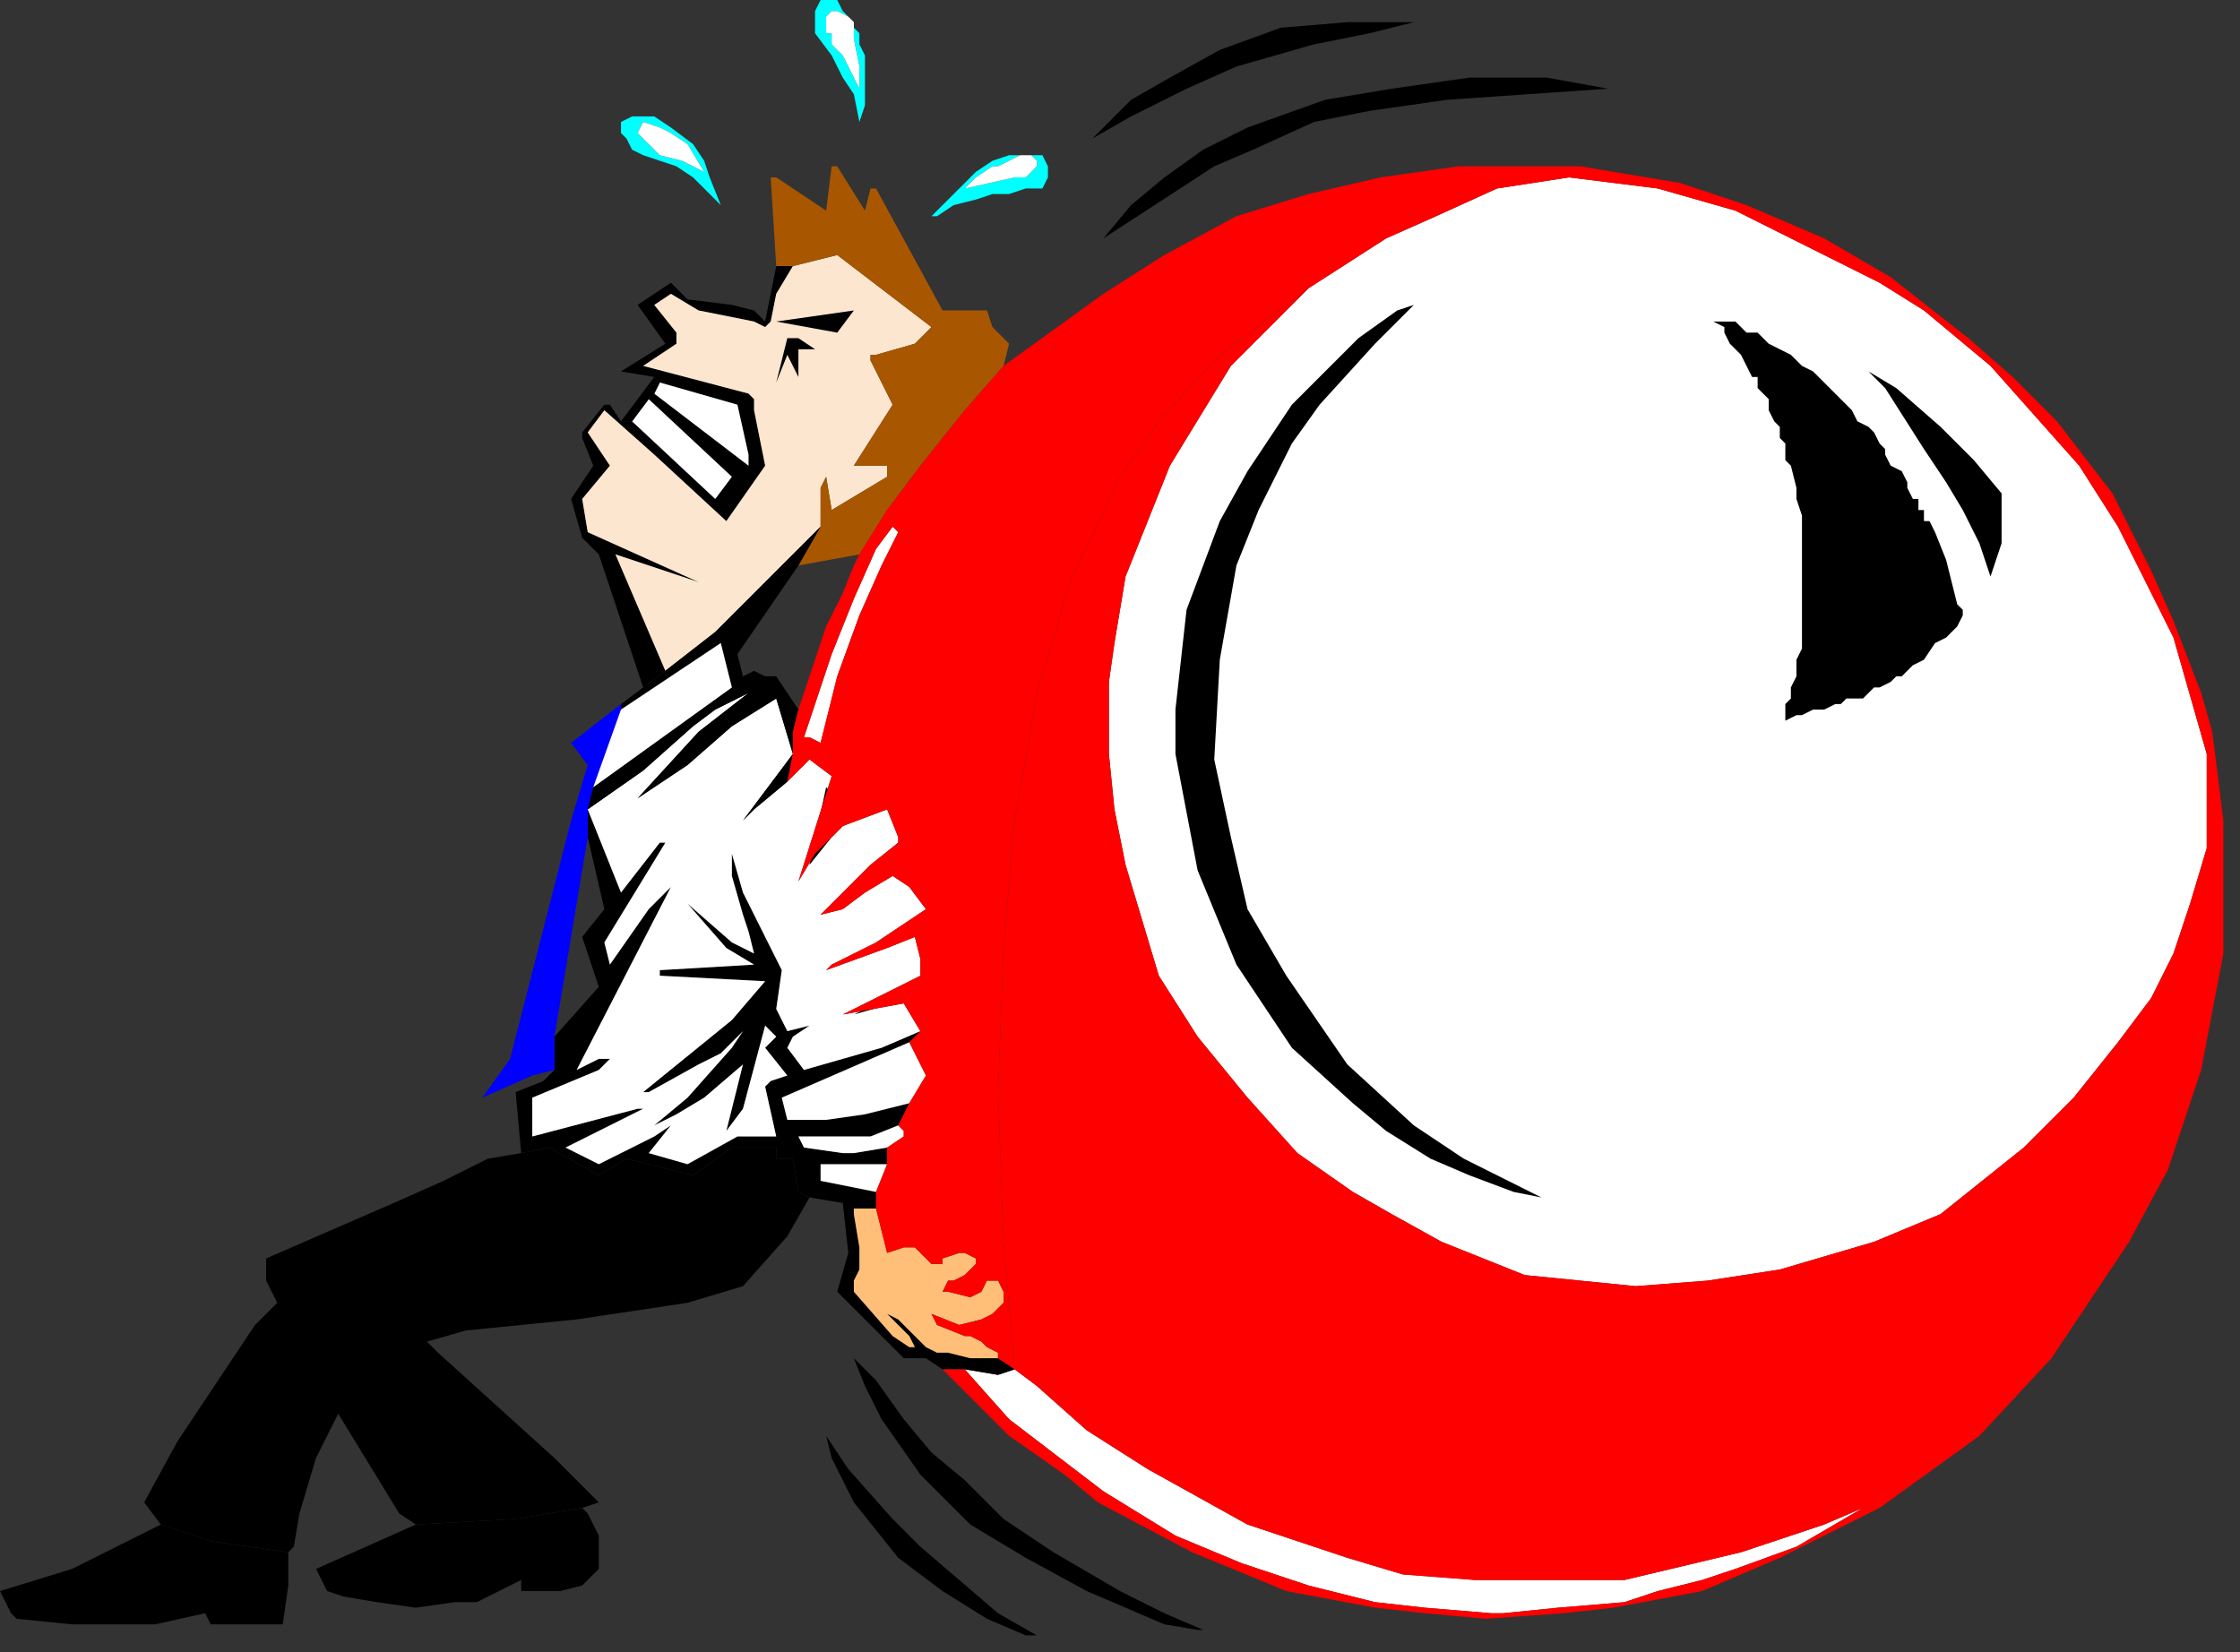 <?xml version="1.0" encoding="UTF-8" standalone="no"?>
<svg
   xmlns:dc="http://purl.org/dc/elements/1.1/"
   xmlns:cc="http://creativecommons.org/ns#"
   xmlns:rdf="http://www.w3.org/1999/02/22-rdf-syntax-ns#"
   xmlns:svg="http://www.w3.org/2000/svg"
   xmlns="http://www.w3.org/2000/svg"
   xmlns:sodipodi="http://sodipodi.sourceforge.net/DTD/sodipodi-0.dtd"
   xmlns:inkscape="http://www.inkscape.org/namespaces/inkscape"
   version="1.0"
   width="106.892mm"
   height="78.846mm"
   id="svg95"
   sodipodi:docname="CMEN046.WMF">
  <rect width="100%" height="100%" fill="#333333" stroke="none"/>
  <sodipodi:namedview
     pagecolor="#ffffff"
     bordercolor="#666666"
     borderopacity="1"
     objecttolerance="10"
     gridtolerance="10"
     guidetolerance="10"
     inkscape:pageopacity="0"
     inkscape:pageshadow="2"
     inkscape:window-width="640"
     inkscape:window-height="480"
     id="namedview97" />
  <defs
     id="defs3">
    <pattern
       id="WMFhbasepattern"
       patternUnits="userSpaceOnUse"
       width="6"
       height="6"
       x="0"
       y="0" />
  </defs>
  <path
     style="fill:#ffffff;fill-rule:evenodd;fill-opacity:1;stroke:none;"
     d="  M 236,52   L 222,66   L 211,84   L 207,94   L 203,104   L 201,116   L 200,123   L 200,136   L 201,146   L 203,156   L 209,176   L 216,187   L 225,198   L 234,208   L 244,215   L 251,219   L 260,224   L 275,230   L 295,232   L 308,231   L 321,229   L 338,224   L 350,219   L 365,207   L 374,198   L 382,188   L 388,180   L 392,172   L 395,163   L 398,153   L 398,142   L 398,136   L 396,129   L 392,115   L 386,103   L 382,95   L 375,84   L 359,66   L 347,56   L 339,51   L 325,44   L 313,38   L 299,34   L 283,32   L 270,34   L 259,39   L 250,43   L 236,52  z "
     id="path5" />
  <path
     style="fill:#ffffff;fill-rule:evenodd;fill-opacity:1;stroke:none;"
     d="  M 174,247   L 182,256   L 199,269   L 212,277   L 224,282   L 236,286   L 248,289   L 257,290   L 269,291   L 271,291   L 281,290   L 293,289   L 299,287   L 307,285   L 313,283   L 324,279   L 336,272   L 329,275   L 314,280   L 293,285   L 283,285   L 266,285   L 253,284   L 243,281   L 225,275   L 207,265   L 196,258   L 187,250   L 183,247   L 180,248   L 174,247  z "
     id="path7" />
  <path
     style="fill:#000000;fill-rule:evenodd;fill-opacity:1;stroke:none;"
     d="  M 212,136   L 212,128   L 213,119   L 214,110   L 217,102   L 220,94   L 225,85   L 233,73   L 245,61   L 252,56   L 255,55   L 248,62   L 238,73   L 233,80   L 227,92   L 223,102   L 220,119   L 219,137   L 222,151   L 225,164   L 232,176   L 243,192   L 255,203   L 264,209   L 272,213   L 278,216   L 273,215   L 265,212   L 258,209   L 250,204   L 244,199   L 233,189   L 223,174   L 216,157   L 212,136  z "
     id="path9" />
  <path
     style="fill:#000000;fill-rule:evenodd;fill-opacity:1;stroke:none;"
     d="  M 29,275   L 38,278   L 52,280   L 53,279   L 54,273   L 57,263   L 61,255   L 72,273   L 75,275   L 93,274   L 105,272   L 108,271   L 106,269   L 100,263   L 79,244   L 77,242   L 84,240   L 104,238   L 124,235   L 134,232   L 142,223   L 146,216   L 144,215   L 143,209   L 140,209   L 140,207   L 132,207   L 125,212   L 113,209   L 108,212   L 99,207   L 94,208   L 88,209   L 80,213   L 71,217   L 48,227   L 48,231   L 50,235   L 46,239   L 38,251   L 32,260   L 26,271   L 29,275  z "
     id="path11" />
  <path
     style="fill:#000000;fill-rule:evenodd;fill-opacity:1;stroke:none;"
     d="  M 94,208   L 99,207   L 108,212   L 113,209   L 125,212   L 132,207   L 140,207   L 140,209   L 143,209   L 144,215   L 146,216   L 152,217   L 153,226   L 151,233   L 163,245   L 167,245   L 170,247   L 174,247   L 180,248   L 183,247   L 180,245   L 175,245   L 171,244   L 169,244   L 167,243   L 162,238   L 160,237   L 162,239   L 164,241   L 165,243   L 164,243   L 161,241   L 154,233   L 154,231   L 155,229   L 155,227   L 155,225   L 154,219   L 154,218   L 158,218   L 158,215   L 148,213   L 148,210   L 160,210   L 160,207   L 154,208   L 152,208   L 145,207   L 144,205   L 150,205   L 157,205   L 162,203   L 164,199   L 160,200   L 156,201   L 149,202   L 142,202   L 141,198   L 164,188   L 166,186   L 159,189   L 145,193   L 142,189   L 143,187   L 146,185   L 142,186   L 140,182   L 141,175   L 139,171   L 137,167   L 134,161   L 132,154   L 132,158   L 134,165   L 135,168   L 136,172   L 132,170   L 124,163   L 131,171   L 136,174   L 119,175   L 119,176   L 138,177   L 132,184   L 116,197   L 117,197   L 126,192   L 130,190   L 134,186   L 132,189   L 124,198   L 118,203   L 122,201   L 127,198   L 134,192   L 131,204   L 134,200   L 138,185   L 140,187   L 138,189   L 142,194   L 139,195   L 138,196   L 140,205   L 133,205   L 124,210   L 117,208   L 121,203   L 118,205   L 108,210   L 102,207   L 112,202   L 116,200   L 115,200   L 96,205   L 96,198   L 108,193   L 110,191   L 108,191   L 104,193   L 121,160   L 117,164   L 110,174   L 109,170   L 120,152   L 119,152   L 112,161   L 106,146   L 106,151   L 109,164   L 105,169   L 108,178   L 100,187   L 100,193   L 98,195   L 93,197   L 94,208  z "
     id="path13" />
  <path
     style="fill:#000000;fill-rule:evenodd;fill-opacity:1;stroke:none;"
     d="  M 199,43   L 219,30   L 226,27   L 237,22   L 247,20   L 261,18   L 290,16   L 279,14   L 265,14   L 251,16   L 239,18   L 225,23   L 217,27   L 210,32   L 204,37   L 199,43  z "
     id="path15" />
  <path
     style="fill:#ffffff;fill-rule:evenodd;fill-opacity:1;stroke:none;"
     d="  M 106,146   L 112,161   L 119,152   L 120,152   L 109,170   L 110,174   L 117,164   L 121,160   L 104,193   L 108,191   L 110,191   L 108,193   L 96,198   L 96,205   L 115,200   L 116,200   L 112,202   L 102,207   L 108,210   L 118,205   L 121,203   L 117,208   L 124,210   L 133,205   L 140,205   L 138,196   L 139,195   L 142,194   L 138,189   L 140,187   L 138,185   L 134,200   L 131,204   L 134,192   L 127,198   L 122,201   L 118,203   L 124,198   L 132,189   L 134,186   L 130,190   L 126,192   L 117,197   L 116,197   L 132,184   L 138,177   L 119,176   L 119,175   L 136,174   L 131,171   L 124,163   L 132,170   L 136,172   L 135,168   L 134,165   L 132,158   L 132,154   L 134,161   L 137,167   L 139,171   L 141,175   L 140,182   L 142,186   L 146,185   L 143,187   L 142,189   L 145,193   L 159,189   L 166,186   L 163,181   L 152,183   L 166,176   L 166,173   L 165,169   L 160,171   L 149,175   L 150,174   L 158,170   L 167,164   L 164,160   L 161,158   L 156,161   L 152,164   L 148,165   L 157,156   L 162,152   L 162,151   L 160,146   L 160,146   L 152,149   L 150,151   L 147,154   L 144,159   L 150,140   L 146,137   L 142,141   L 136,146   L 134,148   L 143,136   L 140,126   L 132,131   L 124,138   L 115,144   L 126,132   L 135,125   L 137,124   L 129,128   L 125,131   L 116,139   L 106,146  z "
     id="path17" />
  <path
     style="fill:#000000;fill-rule:evenodd;fill-opacity:1;stroke:none;"
     d="  M 116,124   L 120,121   L 111,100   L 126,105   L 106,96   L 105,90   L 110,84   L 106,78   L 109,74   L 118,82   L 131,94   L 138,84   L 136,74   L 136,72   L 135,71   L 116,66   L 122,62   L 122,60   L 118,55   L 121,53   L 126,56   L 136,58   L 138,59   L 138,59   L 139,58   L 140,53   L 143,48   L 140,48   L 138,58   L 136,56   L 132,55   L 124,54   L 121,51   L 115,55   L 120,62   L 112,67   L 118,68   L 119,69   L 133,73   L 135,82   L 135,84   L 118,71   L 117,72   L 132,86   L 129,90   L 114,76   L 112,76   L 110,73   L 109,73   L 105,78   L 105,79   L 107,84   L 103,90   L 105,97   L 108,100   L 116,124  z "
     id="path19" />
  <path
     style="fill:#fce6cf;fill-rule:evenodd;fill-opacity:1;stroke:none;"
     d="  M 143,48   L 140,53   L 139,58   L 138,59   L 138,59   L 136,58   L 126,56   L 121,53   L 118,55   L 122,60   L 122,62   L 116,66   L 135,71   L 136,72   L 136,74   L 138,84   L 131,94   L 118,82   L 109,74   L 106,78   L 110,84   L 105,90   L 106,96   L 126,105   L 111,100   L 120,121   L 129,114   L 148,95   L 148,88   L 149,86   L 149,86   L 150,92   L 160,86   L 160,84   L 154,84   L 161,73   L 157,65   L 157,64   L 158,64   L 165,62   L 168,59   L 151,46   L 143,48  z "
     id="path21" />
  <path
     style="fill:#000000;fill-rule:evenodd;fill-opacity:1;stroke:none;"
     d="  M 309,57   L 309,58   L 311,59   L 311,60   L 312,62   L 314,64   L 315,66   L 315,66   L 316,68   L 317,68   L 317,70   L 318,71   L 319,72   L 319,73   L 319,74   L 320,76   L 321,77   L 321,78   L 321,79   L 322,80   L 322,83   L 323,84   L 324,88   L 324,90   L 325,93   L 325,96   L 325,111   L 325,114   L 325,117   L 324,119   L 324,122   L 323,124   L 323,126   L 322,127   L 322,130   L 324,129   L 325,129   L 327,128   L 328,128   L 329,128   L 331,127   L 332,127   L 333,126   L 335,126   L 336,126   L 337,125   L 338,124   L 339,124   L 341,123   L 342,122   L 343,122   L 345,120   L 347,119   L 349,116   L 351,115   L 352,114   L 353,113   L 354,111   L 354,110   L 353,109   L 351,101   L 349,96   L 348,94   L 347,94   L 347,92   L 346,92   L 346,90   L 345,90   L 344,88   L 344,87   L 343,85   L 341,84   L 340,82   L 340,81   L 339,80   L 338,78   L 337,77   L 335,76   L 334,74   L 333,73   L 332,72   L 328,68   L 327,67   L 325,66   L 324,65   L 323,64   L 321,63   L 319,62   L 317,60   L 316,60   L 315,60   L 314,59   L 313,58   L 312,58   L 311,58   L 309,58   L 309,57  z "
     id="path23" />
  <path
     style="fill:#a85700;fill-rule:evenodd;fill-opacity:1;stroke:none;"
     d="  M 140,48   L 143,48   L 151,46   L 168,59   L 165,62   L 158,64   L 157,64   L 157,65   L 161,73   L 154,84   L 160,84   L 160,86   L 150,92   L 149,86   L 149,86   L 148,88   L 148,95   L 144,102   L 155,100   L 160,92   L 166,84   L 174,74   L 181,66   L 182,62   L 179,59   L 178,56   L 170,56   L 158,34   L 157,34   L 156,38   L 151,30   L 150,30   L 149,38   L 140,32   L 139,32   L 140,48  z "
     id="path25" />
  <path
     style="fill:#0000ff;fill-rule:evenodd;fill-opacity:1;stroke:none;"
     d="  M 100,193   L 100,187   L 106,151   L 106,146   L 107,142   L 112,128   L 112,127   L 103,134   L 106,138   L 103,148   L 92,191   L 87,198   L 96,194   L 100,193  z "
     id="path27" />
  <path
     style="fill:#000000;fill-rule:evenodd;fill-opacity:1;stroke:none;"
     d="  M 158,249   L 154,245   L 156,250   L 159,256   L 166,266   L 175,275   L 185,281   L 196,287   L 210,293   L 216,294   L 217,294   L 210,291   L 202,287   L 190,280   L 181,274   L 174,267   L 168,262   L 163,256   L 158,249  z "
     id="path29" />
  <path
     style="fill:#000000;fill-rule:evenodd;fill-opacity:1;stroke:none;"
     d="  M 197,25   L 204,21   L 214,16   L 223,12   L 237,8   L 247,6   L 255,4   L 258,4   L 251,4   L 243,4   L 231,5   L 220,9   L 211,14   L 204,18   L 197,25  z "
     id="path31" />
  <path
     style="fill:#000000;fill-rule:evenodd;fill-opacity:1;stroke:none;"
     d="  M 29,275   L 13,283   L 0,287   L 2,291   L 3,292   L 13,293   L 28,293   L 37,291   L 38,293   L 51,293   L 52,286   L 52,280   L 38,278   L 29,275  z "
     id="path33" />
  <path
     style="fill:#000000;fill-rule:evenodd;fill-opacity:1;stroke:none;"
     d="  M 105,272   L 93,274   L 75,275   L 57,283   L 59,287   L 62,288   L 68,289   L 75,290   L 82,289   L 86,289   L 90,287   L 94,285   L 94,287   L 101,287   L 105,286   L 108,283   L 108,277   L 106,273   L 105,272  z "
     id="path35" />
  <path
     style="fill:#000000;fill-rule:evenodd;fill-opacity:1;stroke:none;"
     d="  M 112,127   L 112,128   L 130,116   L 130,116   L 132,124   L 107,142   L 106,146   L 116,139   L 125,131   L 129,128   L 137,124   L 135,125   L 126,132   L 115,144   L 124,138   L 132,131   L 140,126   L 143,136   L 143,132   L 144,128   L 140,122   L 138,122   L 136,121   L 134,122   L 133,118   L 144,102   L 148,95   L 129,114   L 120,121   L 116,124   L 112,127  z "
     id="path37" />
  <path
     style="fill:#ffffff;fill-rule:evenodd;fill-opacity:1;stroke:none;"
     d="  M 146,133   L 145,133   L 147,127   L 150,118   L 152,113   L 154,108   L 158,99   L 161,95   L 162,96   L 159,102   L 155,111   L 151,122   L 148,134   L 146,133  z "
     id="path39" />
  <path
     style="fill:#000000;fill-rule:evenodd;fill-opacity:1;stroke:none;"
     d="  M 149,259   L 150,263   L 154,271   L 162,281   L 170,287   L 178,292   L 185,295   L 187,295   L 180,291   L 166,279   L 161,274   L 153,265   L 149,259  z "
     id="path41" />
  <path
     style="fill:#000000;fill-rule:evenodd;fill-opacity:1;stroke:none;"
     d="  M 342,70   L 337,67   L 340,70   L 347,81   L 351,87   L 354,92   L 357,98   L 359,104   L 361,98   L 361,89   L 356,83   L 350,77   L 342,70  z "
     id="path43" />
  <path
     style="fill:none;stroke:none;"
     d="  M 106,151   L 100,187   L 108,178   L 105,169   L 109,164   L 106,151  "
     id="path45" />
  <path
     style="fill:#ffbf78;fill-rule:evenodd;fill-opacity:1;stroke:none;"
     d="  M 158,218   L 154,218   L 154,219   L 155,225   L 155,227   L 155,229   L 154,231   L 154,233   L 161,241   L 164,243   L 165,243   L 164,241   L 162,239   L 160,237   L 162,238   L 167,243   L 169,244   L 171,244   L 175,245   L 180,245   L 180,244   L 178,243   L 177,242   L 175,241   L 174,241   L 169,239   L 168,237   L 173,239   L 177,238   L 179,237   L 181,235   L 181,233   L 180,231   L 179,231   L 178,231   L 177,233   L 175,234   L 171,233   L 170,233   L 171,231   L 172,231   L 174,230   L 176,228   L 176,227   L 174,226   L 173,226   L 170,227   L 170,228   L 168,228   L 166,226   L 165,225   L 163,225   L 160,226   L 158,218  z "
     id="path47" />
  <path
     style="fill:none;stroke:none;"
     d="  M 144,102   L 133,118   L 134,122   L 136,121   L 138,122   L 140,122   L 144,128   L 149,113   L 152,107   L 154,102   L 155,100   L 144,102  "
     id="path49" />
  <path
     style="fill:#ffffff;fill-rule:evenodd;fill-opacity:1;stroke:none;"
     d="  M 107,142   L 132,124   L 130,116   L 130,116   L 112,128   L 107,142  z "
     id="path51" />
  <path
     style="fill:#ffffff;fill-rule:evenodd;fill-opacity:1;stroke:none;"
     d="  M 164,188   L 141,198   L 142,202   L 149,202   L 156,201   L 160,200   L 164,199   L 167,194   L 164,188  z "
     id="path53" />
  <path
     style="fill:#ffffff;fill-rule:evenodd;fill-opacity:1;stroke:none;"
     d="  M 162,203   L 157,205   L 150,205   L 144,205   L 145,207   L 152,208   L 154,208   L 160,207   L 163,205   L 163,204   L 162,203  z "
     id="path55" />
  <path
     style="fill:#ffffff;fill-rule:evenodd;fill-opacity:1;stroke:none;"
     d="  M 114,76   L 129,90   L 132,86   L 117,72   L 114,76  z "
     id="path57" />
  <path
     style="fill:#ffffff;fill-rule:evenodd;fill-opacity:1;stroke:none;"
     d="  M 119,69   L 118,71   L 135,84   L 135,82   L 133,73   L 119,69  z "
     id="path59" />
  <path
     style="fill:#000000;fill-rule:evenodd;fill-opacity:1;stroke:none;"
     d="  M 140,58   L 154,56   L 151,60   L 140,58  z "
     id="path61" />
  <path
     style="fill:#000000;fill-rule:evenodd;fill-opacity:1;stroke:none;"
     d="  M 143,136   L 134,148   L 136,146   L 142,141   L 143,136  z "
     id="path63" />
  <path
     style="fill:#ffffff;fill-rule:evenodd;fill-opacity:1;stroke:none;"
     d="  M 160,210   L 148,210   L 148,213   L 158,215   L 160,210  z "
     id="path65" />
  <path
     style="fill:#000000;fill-rule:evenodd;fill-opacity:1;stroke:none;"
     d="  M 112,76   L 114,76   L 117,72   L 118,71   L 119,69   L 118,68   L 112,76  z "
     id="path67" />
  <path
     style="fill:#000000;fill-rule:evenodd;fill-opacity:1;stroke:none;"
     d="  M 140,69   L 142,64   L 144,68   L 144,63   L 147,63   L 144,61   L 142,61   L 140,69  z "
     id="path69" />
  <path
     style="fill:#00ffff;fill-rule:evenodd;fill-opacity:1;stroke:none;"
     d="  M 130,37   L 127,31   L 123,29   L 119,28   L 118,27   L 117,26   L 116,25   L 115,24   L 116,22   L 116,22   L 119,23   L 121,24   L 124,26   L 127,31   L 130,37   L 128,32   L 127,29   L 125,26   L 121,23   L 118,21   L 116,21   L 114,21   L 112,22   L 112,24   L 113,25   L 114,27   L 116,28   L 119,29   L 122,30   L 125,32   L 130,37  z "
     id="path71" />
  <path
     style="fill:#00ffff;fill-rule:evenodd;fill-opacity:1;stroke:none;"
     d="  M 155,16   L 152,10   L 150,8   L 150,6   L 149,6   L 149,3   L 150,2   L 151,2   L 153,3   L 154,4   L 154,7   L 155,12   L 155,22   L 156,19   L 156,10   L 155,8   L 155,6   L 154,5   L 154,4   L 152,2   L 151,0   L 148,0   L 147,2   L 147,4   L 147,6   L 150,10   L 152,14   L 154,17   L 155,22   L 155,16  z "
     id="path73" />
  <path
     style="fill:#00ffff;fill-rule:evenodd;fill-opacity:1;stroke:none;"
     d="  M 168,39   L 174,34   L 176,32   L 179,30   L 180,30   L 182,29   L 184,28   L 186,28   L 187,29   L 187,30   L 187,30   L 185,32   L 183,32   L 174,34   L 168,39   L 169,39   L 172,37   L 176,36   L 179,35   L 182,35   L 185,34   L 188,34   L 189,32   L 189,30   L 188,28   L 186,28   L 184,28   L 182,28   L 179,29   L 176,31   L 168,39  z "
     id="path75" />
  <path
     style="fill:#000000;fill-rule:evenodd;fill-opacity:1;stroke:none;"
     d="  M 149,142   L 146,156   L 150,151   L 152,149   L 154,148   L 152,146   L 151,144   L 149,142  z "
     id="path77" />
  <path
     style="fill:#000000;fill-rule:evenodd;fill-opacity:1;stroke:none;"
     d="  M 158,156   L 151,164   L 158,159   L 158,156  z "
     id="path79" />
  <path
     style="fill:#000000;fill-rule:evenodd;fill-opacity:1;stroke:none;"
     d="  M 160,169   L 153,173   L 160,170   L 160,169  z "
     id="path81" />
  <path
     style="fill:#000000;fill-rule:evenodd;fill-opacity:1;stroke:none;"
     d="  M 160,180   L 154,183   L 161,181   L 160,180  z "
     id="path83" />
  <path
     style="fill:#ffffff;fill-rule:evenodd;fill-opacity:1;stroke:none;"
     d="  M 155,16   L 152,10   L 150,8   L 150,6   L 149,6   L 149,3   L 150,2   L 151,2   L 153,3   L 154,4   L 154,7   L 155,12   L 155,16  z "
     id="path85" />
  <path
     style="fill:#ffffff;fill-rule:evenodd;fill-opacity:1;stroke:none;"
     d="  M 174,34   L 176,32   L 179,30   L 180,30   L 182,29   L 184,28   L 186,28   L 187,29   L 187,30   L 187,30   L 185,32   L 183,32   L 174,34  z "
     id="path87" />
  <path
     style="fill:#ffffff;fill-rule:evenodd;fill-opacity:1;stroke:none;"
     d="  M 127,31   L 123,29   L 119,28   L 118,27   L 117,26   L 116,25   L 115,24   L 116,22   L 116,22   L 119,23   L 121,24   L 124,26   L 127,31  z "
     id="path89" />
  <path
     style="fill:#ff0000;fill-rule:evenodd;fill-opacity:1;stroke:none;"
     d="  M 399,132   L 398,136   L 398,142   L 398,153   L 395,163   L 392,172   L 388,180   L 382,188   L 374,198   L 365,207   L 350,219   L 338,224   L 321,229   L 308,231   L 295,232   L 275,230   L 260,224   L 251,219   L 244,215   L 234,208   L 225,198   L 216,187   L 209,176   L 203,156   L 201,146   L 200,136   L 200,123   L 201,116   L 203,104   L 207,94   L 211,84   L 222,66   L 236,52   L 220,64   L 209,76   L 202,86   L 193,105   L 187,125   L 183,148   L 181,171   L 180,197   L 181,224   L 183,247   L 187,250   L 196,258   L 207,265   L 225,275   L 243,281   L 253,284   L 266,285   L 283,285   L 293,285   L 314,280   L 329,275   L 336,272   L 324,279   L 313,283   L 307,285   L 299,287   L 293,289   L 281,290   L 271,291   L 269,291   L 257,290   L 248,289   L 236,286   L 224,282   L 212,277   L 199,269   L 182,256   L 174,247   L 170,247   L 175,252   L 182,259   L 192,266   L 198,271   L 215,280   L 232,287   L 248,290   L 257,291   L 268,292   L 282,291   L 291,290   L 307,287   L 321,281   L 339,272   L 357,259   L 370,245   L 384,224   L 391,211   L 397,193   L 401,172   L 401,158   L 401,148   L 400,140   L 399,132  z "
     id="path91" />
  <path
     style="fill:#ff0000;fill-rule:evenodd;fill-opacity:1;stroke:none;"
     d="  M 181,66   L 174,74   L 166,84   L 160,92   L 155,100   L 154,102   L 152,107   L 149,113   L 144,128   L 143,132   L 143,136   L 142,141   L 146,137   L 146,135   L 146,133   L 145,133   L 147,127   L 150,118   L 152,113   L 154,108   L 158,99   L 161,95   L 162,96   L 159,102   L 155,111   L 151,122   L 148,134   L 146,133   L 146,135   L 146,137   L 150,140   L 144,159   L 147,154   L 150,151   L 152,149   L 160,146   L 160,146   L 162,151   L 162,152   L 157,156   L 148,165   L 152,164   L 156,161   L 161,158   L 164,160   L 167,164   L 158,170   L 150,174   L 149,175   L 160,171   L 165,169   L 166,173   L 166,176   L 152,183   L 163,181   L 166,186   L 164,188   L 167,194   L 164,199   L 162,203   L 163,204   L 163,205   L 160,207   L 160,210   L 158,215   L 158,218   L 160,226   L 163,225   L 165,225   L 166,226   L 168,228   L 170,228   L 170,227   L 173,226   L 174,226   L 176,227   L 176,228   L 174,230   L 172,231   L 171,231   L 170,233   L 171,233   L 175,234   L 177,233   L 178,231   L 179,231   L 180,231   L 181,233   L 181,235   L 179,237   L 177,238   L 173,239   L 168,237   L 169,239   L 174,241   L 175,241   L 177,242   L 178,243   L 180,244   L 180,245   L 183,247   L 181,224   L 180,197   L 181,171   L 183,148   L 187,125   L 193,105   L 202,86   L 209,76   L 220,64   L 236,52   L 250,43   L 259,39   L 270,34   L 283,32   L 299,34   L 313,38   L 325,44   L 339,51   L 347,56   L 359,66   L 375,84   L 382,95   L 386,103   L 392,115   L 396,129   L 398,136   L 399,132   L 397,125   L 392,112   L 388,103   L 381,89   L 371,76   L 363,68   L 355,61   L 341,50   L 329,43   L 315,37   L 303,33   L 285,30   L 273,30   L 263,30   L 249,32   L 236,35   L 223,39   L 210,46   L 199,53   L 181,66  z "
     id="path93" />
</svg>
